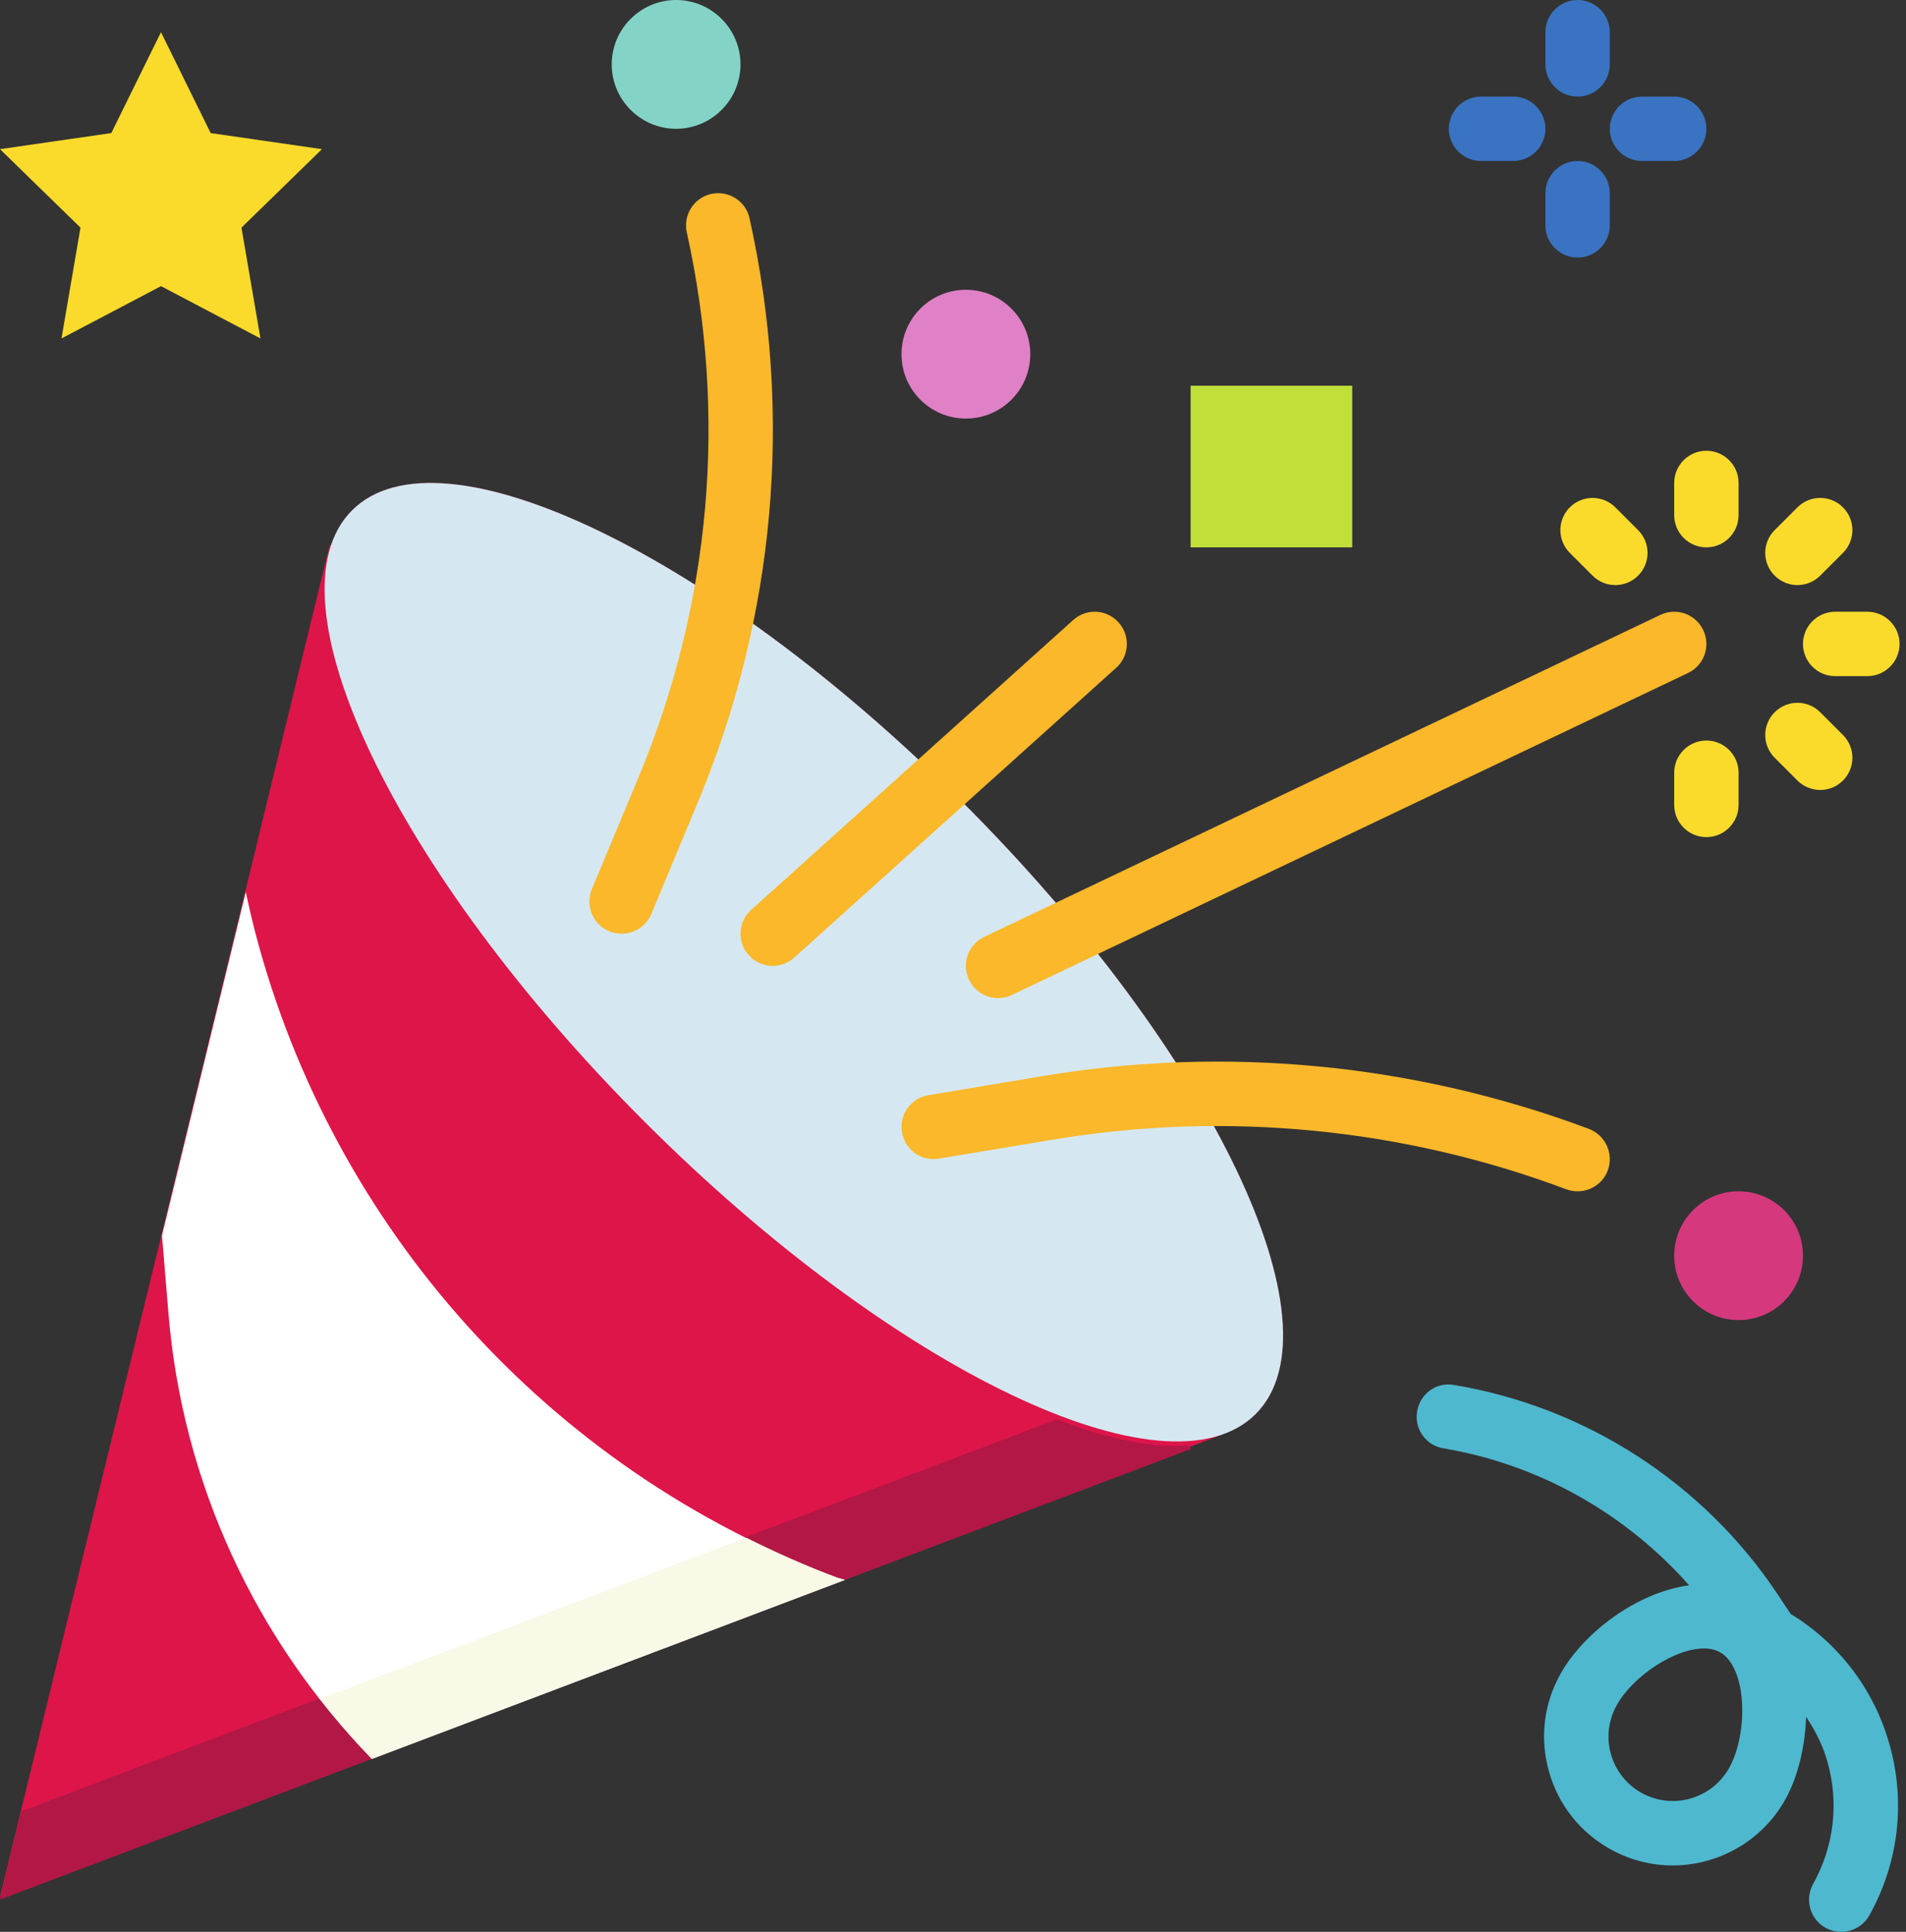 <?xml version="1.0" encoding="UTF-8"?><svg xmlns="http://www.w3.org/2000/svg" xmlns:xlink="http://www.w3.org/1999/xlink" height="60.0" preserveAspectRatio="xMidYMid meet" version="1.0" viewBox="3.0 2.0 59.2 60.0" width="59.2" zoomAndPan="magnify"><rect x="3.0" y="2.0" width="59.2" height="60.0" fill="#333333" stroke="none"/><g><g><path d="M 32.914 26.934 C 25.164 19.184 16.664 15.117 13.934 17.852 C 13.633 18.152 13.426 18.531 13.289 18.965 L 13.242 18.918 L 10.633 29.625 L 8.031 40.293 L 4.949 52.918 L 3 60.918 L 14.551 56.551 L 29.242 50.988 L 40.965 46.555 L 40.949 46.539 C 41.352 46.398 41.715 46.203 42 45.918 C 44.734 43.184 40.668 34.688 32.914 26.934" fill="#de1549"/></g><g><path d="M 32.914 26.934 C 40.668 34.688 44.734 43.184 42 45.918 C 39.266 48.652 30.766 44.586 23.016 36.836 C 15.266 29.086 11.199 20.586 13.934 17.852 C 16.664 15.117 25.164 19.184 32.914 26.934" fill="#d5e8f1"/></g><g><path d="M 39.895 46.895 C 38.777 46.977 37.387 46.691 35.824 46.086 L 26.242 49.711 L 11.551 55.27 L 3.668 58.254 L 3 61 L 14.551 56.629 L 29.242 51.07 L 40 47 L 39.895 46.895" fill="#b21746"/></g><g><path d="M 52 39 C 51.883 39 51.766 38.98 51.648 38.938 C 46.578 37.035 41.078 36.504 35.738 37.391 L 32.164 37.984 C 31.613 38.082 31.105 37.707 31.016 37.164 C 30.922 36.621 31.289 36.105 31.836 36.016 L 35.406 35.418 C 41.094 34.469 46.953 35.039 52.352 37.062 C 52.867 37.258 53.129 37.836 52.938 38.352 C 52.785 38.754 52.406 39 52 39" fill="#fab82a"/></g><g><path d="M 34 33 C 33.629 33 33.27 32.789 33.098 32.43 C 32.859 31.93 33.07 31.336 33.57 31.098 L 54.57 21.098 C 55.07 20.859 55.664 21.07 55.902 21.57 C 56.141 22.07 55.93 22.664 55.43 22.902 L 34.43 32.902 C 34.289 32.969 34.145 33 34 33" fill="#fab82a"/></g><g><path d="M 22.305 31 C 22.18 31 22.047 30.977 21.922 30.922 C 21.41 30.711 21.172 30.125 21.383 29.613 L 22.84 26.125 C 25.078 20.75 25.594 14.902 24.332 9.219 C 24.211 8.676 24.551 8.145 25.09 8.023 C 25.629 7.906 26.164 8.242 26.281 8.781 C 27.637 14.871 27.082 21.137 24.684 26.895 L 23.23 30.387 C 23.07 30.77 22.699 31 22.305 31" fill="#fab82a"/></g><g><path d="M 59 41 C 59 42.105 58.105 43 57 43 C 55.895 43 55 42.105 55 41 C 55 39.895 55.895 39 57 39 C 58.105 39 59 39.895 59 41" fill="#d5387d"/></g><g><path d="M 35 13 C 35 14.105 34.105 15 33 15 C 31.895 15 31 14.105 31 13 C 31 11.895 31.895 11 33 11 C 34.105 11 35 11.895 35 13" fill="#e080c6"/></g><g><path d="M 24 4 Z M 24 6 C 22.898 6 22 5.102 22 4 C 22 2.898 22.898 2 24 2 C 25.102 2 26 2.898 26 4 C 26 5.102 25.102 6 24 6" fill="#84d3c7"/></g><g><path d="M 52 10 C 51.449 10 51 9.551 51 9 L 51 8 C 51 7.449 51.449 7 52 7 C 52.551 7 53 7.449 53 8 L 53 9 C 53 9.551 52.551 10 52 10" fill="#3a73c1"/></g><g><path d="M 52 5 C 51.449 5 51 4.551 51 4 L 51 3 C 51 2.449 51.449 2 52 2 C 52.551 2 53 2.449 53 3 L 53 4 C 53 4.551 52.551 5 52 5" fill="#3a73c1"/></g><g><path d="M 55 7 L 54 7 C 53.449 7 53 6.551 53 6 C 53 5.449 53.449 5 54 5 L 55 5 C 55.551 5 56 5.449 56 6 C 56 6.551 55.551 7 55 7" fill="#3a73c1"/></g><g><path d="M 50 7 L 49 7 C 48.449 7 48 6.551 48 6 C 48 5.449 48.449 5 49 5 L 50 5 C 50.551 5 51 5.449 51 6 C 51 6.551 50.551 7 50 7" fill="#3a73c1"/></g><g><path d="M 10.938 31 C 10.828 30.574 10.727 30.141 10.633 29.707 L 8.031 40.371 L 8.234 42.812 C 8.668 48.031 10.922 52.91 14.551 56.629 L 29.242 51.07 C 29.164 51.043 29.082 51.027 29 51 C 20.035 47.641 13.34 40.145 10.938 31" fill="#fff"/></g><g><path d="M 29.242 51.07 C 29.164 51.043 29.082 51.027 29 51 C 28.031 50.637 27.09 50.215 26.176 49.758 L 12.941 54.766 C 13.445 55.41 13.973 56.039 14.551 56.629 L 29.242 51.07" fill="#f8f9e6"/></g><g><path d="M 39.98 19 L 39.98 13.98 L 45 13.98 L 45 19 L 39.98 19" fill="#c0e039"/></g><g><path d="M 27 32 C 26.727 32 26.453 31.891 26.258 31.668 C 25.887 31.258 25.922 30.625 26.332 30.258 L 36.332 21.258 C 36.742 20.887 37.375 20.918 37.742 21.332 C 38.113 21.742 38.078 22.375 37.668 22.742 L 27.668 31.742 C 27.477 31.914 27.238 32 27 32" fill="#fab82a"/></g><g><path d="M 56 28 C 55.449 28 55 27.551 55 27 L 55 26 C 55 25.449 55.449 25 56 25 C 56.551 25 57 25.449 57 26 L 57 27 C 57 27.551 56.551 28 56 28" fill="#fadb2b"/></g><g><path d="M 59.535 26.535 C 59.281 26.535 59.023 26.438 58.828 26.242 L 58.121 25.535 C 57.73 25.145 57.73 24.512 58.121 24.121 C 58.512 23.73 59.145 23.73 59.535 24.121 L 60.242 24.828 C 60.633 25.219 60.633 25.852 60.242 26.242 C 60.047 26.438 59.793 26.535 59.535 26.535" fill="#fadb2b"/></g><g><path d="M 61 23 L 60 23 C 59.449 23 59 22.551 59 22 C 59 21.449 59.449 21 60 21 L 61 21 C 61.551 21 62 21.449 62 22 C 62 22.551 61.551 23 61 23" fill="#fadb2b"/></g><g><path d="M 58.828 20.172 C 58.574 20.172 58.316 20.074 58.121 19.879 C 57.73 19.488 57.73 18.855 58.121 18.465 L 58.828 17.758 C 59.219 17.367 59.852 17.367 60.242 17.758 C 60.633 18.148 60.633 18.781 60.242 19.172 L 59.535 19.879 C 59.34 20.074 59.086 20.172 58.828 20.172" fill="#fadb2b"/></g><g><path d="M 56 19 C 55.449 19 55 18.551 55 18 L 55 17 C 55 16.449 55.449 16 56 16 C 56.551 16 57 16.449 57 17 L 57 18 C 57 18.551 56.551 19 56 19" fill="#fadb2b"/></g><g><path d="M 53.172 20.172 C 52.914 20.172 52.66 20.074 52.465 19.879 L 51.758 19.172 C 51.367 18.781 51.367 18.148 51.758 17.758 C 52.148 17.367 52.781 17.367 53.172 17.758 L 53.879 18.465 C 54.27 18.855 54.27 19.488 53.879 19.879 C 53.684 20.074 53.426 20.172 53.172 20.172" fill="#fadb2b"/></g><g><path d="M 8 3 L 9.543 6.133 L 13 6.633 L 10.5 9.07 L 11.09 12.512 L 8 10.887 L 4.91 12.512 L 5.5 9.07 L 3 6.633 L 6.457 6.133 L 8 3" fill="#fadb2b"/></g><g><path d="M 56.707 56.91 C 56.168 57.875 54.949 58.219 53.984 57.684 C 53.52 57.422 53.18 56.996 53.035 56.48 C 52.891 55.969 52.953 55.43 53.215 54.961 C 53.715 54.062 55.012 53.199 55.922 53.199 C 56.109 53.199 56.277 53.234 56.422 53.316 C 57.266 53.785 57.309 55.828 56.707 56.91 Z M 61.684 56.168 C 61.203 54.465 60.113 53.043 58.617 52.125 L 58.207 51.508 C 55.91 48.059 52.25 45.695 48.164 45.016 C 47.613 44.914 47.105 45.289 47.016 45.836 C 46.922 46.383 47.289 46.895 47.836 46.984 C 50.797 47.48 53.492 49.008 55.465 51.238 C 53.812 51.457 52.16 52.746 51.469 53.988 C 50.945 54.918 50.82 56 51.113 57.027 C 51.402 58.055 52.078 58.91 53.012 59.43 C 53.625 59.773 54.293 59.938 54.953 59.938 C 56.355 59.938 57.723 59.195 58.453 57.887 C 58.832 57.207 59.066 56.273 59.098 55.32 C 59.379 55.746 59.617 56.207 59.758 56.711 C 60.125 57.996 59.965 59.348 59.316 60.512 C 59.047 60.996 59.219 61.605 59.699 61.875 C 59.855 61.957 60.023 62 60.188 62 C 60.539 62 60.879 61.816 61.062 61.488 C 61.973 59.855 62.195 57.965 61.684 56.168" fill="#4eb8cf"/></g></g></svg>